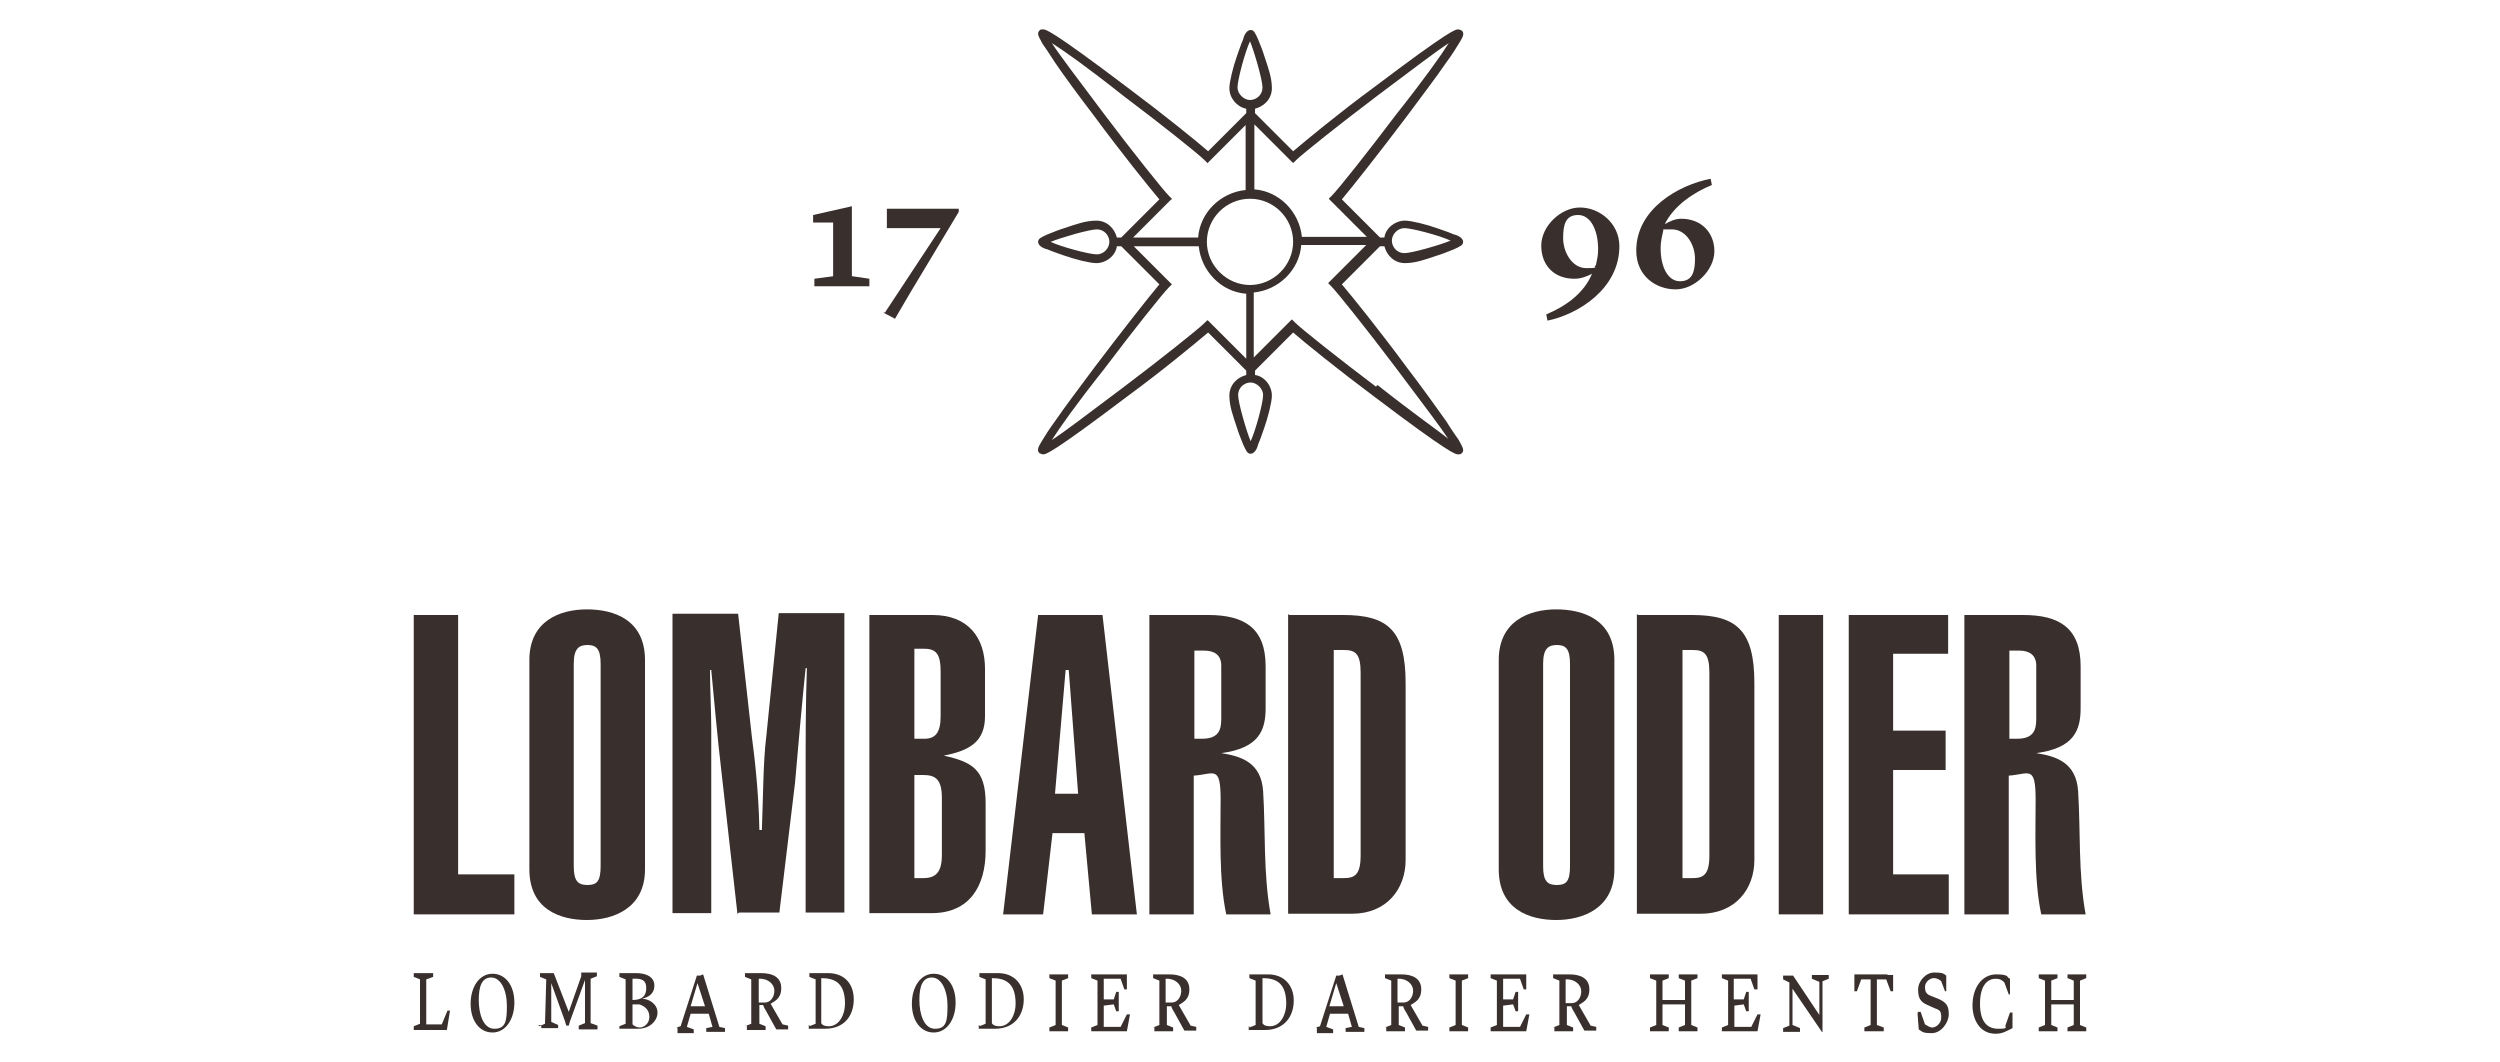 <?xml version="1.0" encoding="UTF-8"?>
<svg id="Calque_1" xmlns="http://www.w3.org/2000/svg" xmlns:xlink="http://www.w3.org/1999/xlink" version="1.1" viewBox="0 0 400 170">
  <!-- Generator: Adobe Illustrator 29.2.1, SVG Export Plug-In . SVG Version: 2.1.0 Build 116)  -->
  <defs>
    <style>
      .st0 {
        fill: none;
      }

      .st1 {
        fill: #392f2c;
      }
    </style>
  </defs>
  <rect class="st0" x="52.8" y="-7" width="294.4" height="184"/>
  <g>
    <g>
      <path class="st1" d="M70.6,164.1l1-2.4h.4l-.5,3.1h-5.3v-.6l1-.4v-7.1l-1-.4v-.6h3.1v.6l-1.1.4v7.2h2.5Z"/>
      <path class="st1" d="M82.3,160.4c0,2.7-1.4,4.8-3.5,4.8s-3.5-1.9-3.5-4.6,1.4-4.8,3.5-4.8,3.5,1.9,3.5,4.6ZM81.1,160.9c0-2.5-1-4.5-2.5-4.5s-2,1.4-2,3.6.7,4.6,2.5,4.6,2-1.2,2-3.7h0Z"/>
      <path class="st1" d="M86.2,164.2l1-.4.2-7.1-1-.4v-.6h2.2l2.4,6.2,2-5.7v-.6h2.5v.6l-1,.4v7.1l1.1.4v.6h-3v-.6l1-.4v-6.9l-2.4,6.6-.2.7h-.4l-.2-.7-2.2-6.1v6.2l1.1.5v.5h-2.7v-.5h-.4v.2Z"/>
      <path class="st1" d="M99.1,164.2l1-.4v-7.1l-1-.4v-.6h2.7c1.6,0,2.9.6,2.9,2s-1.1,1.9-2,2.1h0c1.2,0,2.5.9,2.5,2.2s-1.2,2.6-3.1,2.6h-3v-.6h0ZM101.2,160.6v3.3c.2.2.6.5,1.2.5s1.5-.6,1.5-1.7-.7-1.7-1.6-2h-1.1,0ZM101.2,160c1.6,0,2.2-.7,2.2-1.9s-.6-1.6-2.2-1.5v3.5h0Z"/>
      <path class="st1" d="M108.2,164.4l.7-.2,2.6-8.1h.5l.5-.2,2.6,8.4.9.2v.6h-3v-.6l1-.2-.6-2.1h-2.9l-.6,2.1,1.1.4v.6h-2.6v-.9h-.2ZM110.6,161h2.2l-1.2-3.7h0l-1.1,3.7h.1Z"/>
      <path class="st1" d="M119.2,164.2l1-.4v-7.1l-1-.4v-.6h2.6c1.9,0,3.2.7,3.2,2.4s-1.1,2.1-1.7,2.5h0l1.9,3.3.9.2v.6h-1.9l-1.6-2.9c-.4-.6-.5-1-.5-1h-.6v3l1,.4v.6h-3v-.7h-.2ZM121.4,160.4h1c.9,0,1.5-.9,1.5-1.9s-1-2-2.5-1.9v3.7h0Z"/>
      <path class="st1" d="M129.5,164.2l1-.4v-7.1l-1-.4v-.6h3c2.5,0,4.1,1.6,4.1,4.2s-1.5,4.7-4.6,4.7h-2.6v-.6h.1ZM131.4,163.7c.2.4.7.5,1.2.5,1.7,0,2.6-1.9,2.6-3.6,0-3.3-1.6-4.1-3.8-4.1v7.2h0Z"/>
      <path class="st1" d="M152.9,160.4c0,2.7-1.4,4.8-3.5,4.8s-3.5-1.9-3.5-4.6,1.4-4.8,3.5-4.8,3.5,1.9,3.5,4.6ZM151.6,160.9c0-2.5-1-4.5-2.5-4.5s-2,1.4-2,3.6.7,4.6,2.5,4.6,2-1.2,2-3.7h0Z"/>
      <path class="st1" d="M156.7,164.2l1-.4v-7.1l-1-.4v-.6h3c2.5,0,4.1,1.7,4.1,4.2s-1.5,4.7-4.6,4.7h-2.6v-.6h.1ZM158.7,163.7c.2.4.7.5,1.2.5,1.7,0,2.6-1.9,2.6-3.6,0-3.3-1.6-4.1-3.8-4.1v7.2Z"/>
      <path class="st1" d="M167.9,164.4l1-.4v-7.1l-1-.4v-.6h3v.6l-1,.4v7.1l1,.4v.6h-3v-.6Z"/>
      <path class="st1" d="M176.6,160.8v3.5h2.7l1-2h.5l-.5,2.7h-5.7v-.6l1-.4v-7.1l-1-.4v-.6h5.7v2.4h-.4l-.6-1.7h-2.7v3.3h1.6l.4-1.2h.4v3.1h-.4l-.4-1.1-1.6.2h0Z"/>
      <path class="st1" d="M184.5,164.4l1-.4v-7.1l-1-.4v-.6h2.6c1.9,0,3.2.7,3.2,2.4s-1.1,2.1-1.7,2.5h0l1.9,3.3.9.2v.6h-1.9l-1.6-2.9c-.4-.6-.5-1-.5-1h-.7v3l1,.4v.6h-3v-.7h-.1ZM186.5,160.4h1c.9,0,1.5-.9,1.5-1.9s-1-2-2.5-1.9v3.7Z"/>
      <path class="st1" d="M199.9,164.4l1-.4v-7.1l-1-.4v-.6h3c2.5,0,4.1,1.7,4.1,4.2s-1.5,4.7-4.6,4.7h-2.6v-.6h.1ZM202,163.7c.2.4.7.5,1.2.5,1.7,0,2.6-1.9,2.6-3.6,0-3.3-1.6-4.1-3.8-4.1v7.2Z"/>
      <path class="st1" d="M210.5,164.4l.7-.2,2.6-8.1h.5l.5-.2,2.6,8.4.9.2v.6h-3v-.6l1-.2-.6-2.1h-2.9l-.6,2.1,1.1.4v.6h-2.6v-.9h-.2ZM212.8,161h2.2l-1.2-3.7h0l-1.1,3.7h.1Z"/>
      <path class="st1" d="M221.6,164.4l1-.4v-7.1l-1-.4v-.6h2.6c1.9,0,3.2.7,3.2,2.4s-1.1,2.1-1.7,2.5h0l1.9,3.3.9.2v.6h-1.9l-1.6-2.9c-.4-.6-.5-1-.5-1h-.7v3l1,.4v.6h-3v-.7h-.1ZM223.6,160.4h1c.9,0,1.5-.9,1.5-1.9s-1-2-2.5-1.9v3.7Z"/>
      <path class="st1" d="M231.9,164.4l1-.4v-7.1l-1-.4v-.6h3v.6l-1,.4v7.1l1,.4v.6h-3v-.6Z"/>
      <path class="st1" d="M240.5,160.8v3.5h2.7l1-2h.5l-.5,2.7h-5.7v-.6l1-.4v-7.1l-1-.4v-.6h5.7v2.4h-.4l-.6-1.7h-2.7v3.3h1.6l.4-1.2h.4v3.1h-.4l-.4-1.1-1.6.2h0Z"/>
      <path class="st1" d="M248.5,164.4l1-.4v-7.1l-1-.4v-.6h2.6c1.9,0,3.2.7,3.2,2.4s-1.1,2.1-1.7,2.5h0l1.9,3.3.9.2v.6h-1.9l-1.6-2.9c-.4-.6-.5-1-.5-1h-.7v3l1,.4v.6h-3v-.7h-.1ZM250.5,160.5h1c.9,0,1.5-.9,1.5-1.9s-1-2-2.5-1.9v3.7Z"/>
      <path class="st1" d="M268.6,164.4l1-.4v-3.3h-3.6v3.3l1,.4v.6h-3v-.6l1-.4v-7.1l-1-.4v-.6h3v.6l-1,.4v3.1h3.6v-3.1l-1-.4v-.6h3v.6l-1,.4v7.1l1,.4v.6h-3v-.6h0Z"/>
      <path class="st1" d="M277.5,160.8v3.5h2.7l1-2h.5l-.5,2.7h-5.7v-.6l1-.4v-7.1l-1-.4v-.6h5.7v2.4h-.5l-.6-1.7h-2.7v3.3h1.6l.4-1.2h.4v3.1h-.4l-.4-1.1-1.5.2h0Z"/>
      <path class="st1" d="M291.5,165.1l-4.7-6.9v5.8l1.2.5v.6h-2.7v-.6l1-.4v-6.9l-1-.5v-.6h1.6l4.2,6.3v-5.3l-1.2-.5v-.6h2.7v.6l-1,.4v8.1h-.2.1Z"/>
      <path class="st1" d="M302,156h.9v2.6h-.4l-.7-1.9h-1.5v7.3l1.1.4v.6h-3.1v-.6l1-.4v-7.3h-1.5l-.7,1.9h-.4v-2.7h5.3Z"/>
      <path class="st1" d="M306.8,161.9h.5l.7,2c.4.2.7.5,1.2.5s1.4-.6,1.4-1.6-.2-1.2-1.1-1.5l-1.1-.5c-1.2-.5-1.5-1.2-1.5-2.5s1.2-2.7,2.6-2.7,1.5.2,1.9.5v2.5h-.2l-.6-1.6c-.2-.2-.6-.5-1.2-.5s-1.4.6-1.4,1.4.2,1.2,1.1,1.5l1,.4c1.4.6,1.7,1.2,1.7,2.5s-1.2,3-2.7,3-1.5-.2-2.1-.6l-.2-2.6h.1Z"/>
      <path class="st1" d="M315.6,160.9c0-3,1.6-5,3.8-5s1.6.5,2.2.7v2.5h-.2l-.7-1.9c-.4-.4-.7-.6-1.4-.6-1.4,0-2.5,1.2-2.5,4s1.1,4,2.9,4,1-.2,1.2-.6l.7-2h.4v2.5c-1,.5-1.6.9-2.7.9-2.7,0-3.7-2.5-3.7-4.5h0Z"/>
      <path class="st1" d="M330.8,164.4l1-.4v-3.3h-3.6v3.3l1,.4v.6h-3v-.6l1-.4v-7.1l-1-.4v-.6h3v.6l-1,.4v3.1h3.6v-3.1l-1-.4v-.6h3v.6l-1,.4v7.1l1,.4v.6h-3v-.6Z"/>
    </g>
    <g>
      <path class="st1" d="M254.9,43.7c-.9.5-1.9.9-3,.9-3.3,0-5.3-2.2-5.3-5.3s3.1-6.1,6.2-6.1,6.3,2.5,6.3,6.2c0,6.8-6.6,10.9-11.5,11.9l-.2-1c2.9-1.2,6.1-3.3,7.4-6.7h.1ZM255.3,42.6c.2-.9.4-1.7.4-2.7,0-3.1-1.2-5.5-3.2-5.5s-2.4,1.5-2.4,3.7,1.4,4.8,3.7,4.8,1.1-.2,1.4-.4h.1Z"/>
      <path class="st1" d="M266.3,35.9c.9-.5,1.7-.9,2.7-.9,3.2,0,5.3,2.2,5.3,5.2s-3.1,6.1-6.2,6.1-6.3-2.1-6.3-6.2c0-6.7,6.8-10.5,11.9-11.5l.2,1c-2.7,1.1-6.1,3.2-7.6,6.4h-.1ZM266.1,37c-.2.9-.4,1.7-.4,2.7,0,3.1,1.2,5.3,3.1,5.3s2.4-1.4,2.4-3.6-1.4-4.7-3.7-4.7-1.1,0-1.4.2h0Z"/>
    </g>
    <g>
      <path class="st1" d="M136.4,44.2l2.7.4v1.2h-8.8v-1.2l3-.4v-8.6h-3.2v-1.2l6.2-1.4h0v11.2h.1Z"/>
      <path class="st1" d="M141.6,50l8.9-13.5h-8.6v-3.1h11.5v.5l-7.8,13-2.4,4.1-1.9-1h.1Z"/>
    </g>
    <g>
      <polygon class="st1" points="66.2 146.3 66.2 98.4 73.3 98.4 73.3 139.9 82.3 139.9 82.3 146.3 66.2 146.3"/>
      <g>
        <path class="st1" d="M91.8,138.6c0,2.4.7,3,2.2,3s2.1-.6,2.1-3v-32.4c0-2.4-.7-3-2.1-3s-2.2.6-2.2,3v32.4ZM84.7,105.6c0-6.2,4.8-8.1,9.2-8.1s9.3,1.7,9.3,8.1v33.5c0,6.2-5,8.1-9.3,8.1s-9.2-1.7-9.2-8.1v-33.5Z"/>
        <path class="st1" d="M118,146.3l-2.6-23.1c-.6-5-1.2-11.9-1.6-16h-.2c0,3,.2,6.4.2,9.3v29.6h-6.2v-47.9h10.5l2.2,19.7c.4,3,1.1,8.8,1.2,14.9h.4c.2-5,.2-11,.7-14.9l2-19.8h10.5v47.9h-6.2v-22.1c0-5.7,0-11,.2-17h-.2c-.4,3.6-1.5,15.9-1.7,18.4l-2.5,20.7h-6.4l-.4.2Z"/>
        <path class="st1" d="M146.3,140.5h1.4c2,0,3-.9,3-3.7v-9.1c0-3-1-3.7-3-3.7h-1.4v16.6h0ZM146.3,118.2h1.6c1.7,0,2.6-.9,2.6-3.6v-7.2c0-2.7-.7-3.6-2.6-3.6h-1.6v14.3h0ZM139.2,98.4h10c5.7,0,8.4,3.6,8.4,8.6v7.6c0,4.1-2.5,5.5-6.6,6.3h0c4.5,1,6.7,2.2,6.7,7.6v7.6c0,5.7-2.6,10-8.6,10h-10v-47.7h0Z"/>
      </g>
      <path class="st1" d="M172.5,127l-1.5-19.8h-.5l-1.7,19.8h3.7,0ZM165.7,98.4h10.7l5.5,47.9h-7.2l-1.2-13h-5.1l-1.5,13h-6.4l5.6-47.9h-.2Z"/>
      <g>
        <path class="st1" d="M191.1,118.2h1.2c2.5,0,3.1-1.2,3.1-3.1v-8.6c0-1.7-1.1-2.4-2.7-2.4h-1.6v14h0ZM183.9,146.3v-47.9h9.4c5.7,0,9.2,2,9.2,8.2v6.7c0,3.6-1.1,6.4-7.1,7.2h0c3.2.5,6.4,1.5,6.7,6.1.4,6.3,0,13.1,1.2,19.7h-7.1c-1.2-5.6-.9-12.8-.9-18.4s-1.1-4-4.3-3.8v22.2h-7.2Z"/>
        <path class="st1" d="M213.4,140.5h1.6c1.7,0,2.7-.5,2.7-3.6v-29.3c0-3.1-.9-3.6-2.7-3.6h-1.6v36.3h0ZM206.3,98.4h8.6c7.1,0,10,2.4,10,10.9v28.3c0,4.6-3,8.6-8.6,8.6h-10.2v-47.9h.1Z"/>
        <path class="st1" d="M246.9,138.6c0,2.4.7,3,2.2,3s2.1-.6,2.1-3v-32.4c0-2.4-.7-3-2.1-3s-2.2.6-2.2,3v32.4ZM239.8,105.6c0-6.2,4.8-8.1,9.2-8.1s9.3,1.7,9.3,8.1v33.5c0,6.2-5,8.1-9.3,8.1s-9.2-1.7-9.2-8.1v-33.5Z"/>
        <path class="st1" d="M269.2,140.5h1.6c1.7,0,2.7-.5,2.7-3.6v-29.3c0-3.1-.9-3.6-2.7-3.6h-1.6v36.3h0ZM262.1,98.4h8.6c7.1,0,10,2.4,10,10.9v28.3c0,4.6-3,8.6-8.6,8.6h-10.2v-47.9h.1Z"/>
      </g>
      <rect class="st1" x="284.6" y="98.4" width="7.1" height="47.9"/>
      <polygon class="st1" points="295.8 146.3 295.8 98.4 311.7 98.4 311.7 104.6 302.9 104.6 302.9 116.9 311.3 116.9 311.3 123.2 302.9 123.2 302.9 139.9 311.8 139.9 311.8 146.3 295.8 146.3"/>
      <path class="st1" d="M321.5,118.2h1.2c2.5,0,3.1-1.2,3.1-3.1v-8.6c0-1.7-1.1-2.4-2.7-2.4h-1.6v14h0ZM314.3,146.3v-47.9h9.4c5.7,0,9.2,2,9.2,8.2v6.7c0,3.6-1.1,6.4-7.1,7.2h0c3.2.5,6.4,1.5,6.7,6.1.4,6.3,0,13.1,1.2,19.7h-7.1c-1.2-5.6-.9-12.8-.9-18.4s-1.1-4-4.3-3.8v22.2h-7.2,0Z"/>
    </g>
    <path class="st1" d="M231.4,67.4c-1.5-2.1-3.7-5.2-6.3-8.6-4.2-5.7-8.7-11.3-10.4-13.3l6.1-6.1h.7c.4,1.5,1.6,2.7,3.3,2.7s3.3-.6,5.1-1.2c.7-.2,1.7-.6,2.7-1,1.1-.5,1.5-.7,1.5-1.2s-.6-1-1.5-1.2c-.9-.4-1.9-.7-2.7-1-1.7-.6-4.1-1.2-5.1-1.2-1.6,0-3.1,1.2-3.3,2.7h-.7l-6.1-6.1c1.6-1.9,6.1-7.6,10.4-13.3,2.6-3.5,4.8-6.4,6.3-8.6.9-1.2,1.5-2.2,2-3,.6-1,1-1.6.5-2.1,0,0-.4-.2-.6-.2-.4,0-1.2,0-13.5,9.3-5.6,4.1-11,8.6-12.9,10.2l-6.1-6.1v-.7c1.5-.4,2.7-1.6,2.7-3.3s-.6-3.3-1.2-5.1c-.2-.7-.6-1.7-1-2.7-.5-1.1-.7-1.5-1.2-1.5s-1,.6-1.2,1.5c-.4.9-.7,1.9-1,2.7-.6,1.7-1.2,4.1-1.2,5.1,0,1.6,1.2,3,2.7,3.3v.7l-6.1,6.1c-1.7-1.5-7.4-6.1-12.9-10.2-12.3-9.3-13.1-9.3-13.5-9.3s-.4,0-.6.2c-.5.5,0,1.1.5,2.1.5.7,1.1,1.6,2,3,1.5,2.2,3.7,5.2,6.3,8.6,4.2,5.7,8.7,11.3,10.4,13.3l-6.1,6.1h-.7c-.4-1.5-1.6-2.7-3.3-2.7s-3.3.6-5.1,1.2c-.7.2-1.7.6-2.7,1-1.1.5-1.5.7-1.5,1.2s.6,1,1.5,1.2c.9.4,1.9.7,2.7,1,1.7.6,4.1,1.2,5.1,1.2,1.6,0,3.1-1.2,3.3-2.7h.7l6.1,6.1c-1.6,1.9-6.1,7.6-10.4,13.3-2.6,3.5-4.8,6.4-6.3,8.6-.9,1.2-1.5,2.2-2,3-.6,1-1,1.6-.5,2.1,0,0,.4.2.6.2.4,0,1.2,0,13.5-9.3,5.6-4.1,11-8.6,12.9-10.2,1.2,1.2,5.2,5.2,6.1,6.1v.7c-1.5.4-2.7,1.6-2.7,3.3s.6,3.3,1.2,5.1c.2.7.6,1.7,1,2.7.5,1.1.7,1.5,1.2,1.5s1-.6,1.2-1.5c.4-.9.7-1.9,1-2.7.6-1.7,1.2-4.1,1.2-5.1,0-1.6-1.2-3.1-2.7-3.3v-.7l6.1-6.1c1.7,1.5,7.4,6.1,12.9,10.2,12.3,9.3,13.1,9.3,13.5,9.3h0c.2,0,.4,0,.6-.2.5-.5,0-1.1-.5-2.1-.5-.7-1.2-1.7-2-3ZM224.7,36.5c1.2,0,5.7,1.2,7.4,2-1.7.7-6.2,2-7.4,2s-2-1-2-2,.9-2,2-2ZM175.5,40.7c-1.2,0-5.7-1.2-7.4-2,1.7-.7,6.2-2,7.4-2s2,1,2,2-.9,2-2,2ZM206.9,26.1l.5-.5c.9-.9,6.9-5.7,13-10.3,6-4.5,9.4-7.1,11.4-8.4-1.2,1.9-3.8,5.6-8.4,11.4-4.6,6.1-9.3,12-10.3,13l-.5.5,6.1,6.1h-10.4c-.4-4-3.6-7.3-7.6-7.6v-10.4l6.1,6.1h.1ZM198,14c0-1.2,1.2-5.7,2-7.4.7,1.7,2,6.2,2,7.4s-1,2-2,2-2-1-2-2ZM187.5,31.8l-.5-.5c-.9-.9-5.7-6.9-10.3-13-4.5-6-7.1-9.4-8.4-11.4,1.9,1.2,5.6,3.8,11.4,8.4,6.1,4.6,12,9.3,13,10.3l.5.5,6.1-6.1v10.4c-4,.4-7.3,3.6-7.6,7.6h-10.4l6.1-6.1h.1ZM193.2,51.2l-.5.5c-.9.9-6.9,5.7-13,10.3-6,4.5-9.4,7.1-11.4,8.4,1.2-1.9,3.8-5.6,8.4-11.4,4.6-6.1,9.3-12,10.3-13l.5-.5-6.1-6.1h10.4c.4,4,3.6,7.3,7.6,7.6v10.4l-6.1-6.1h-.1ZM202.1,63.2c0,1.2-1.2,5.7-2,7.4-.7-1.7-2-6.2-2-7.4s1-2,2-2,2,1,2,2ZM200,45.6c-3.7,0-6.9-3.1-6.9-6.9s3.1-6.9,6.9-6.9,6.9,3.1,6.9,6.9-3.2,6.9-6.9,6.9ZM220.2,61.9c-6.1-4.6-12-9.3-13-10.3l-.5-.5-6.1,6.1v-10.4c4-.4,7.3-3.6,7.6-7.6h10.4l-6.1,6.1.5.5c.9.9,5.7,6.9,10.3,13,4.5,6,7.1,9.4,8.4,11.4-1.7-1.4-5.5-4-11.3-8.6l-.2.2Z"/>
  </g>
</svg>